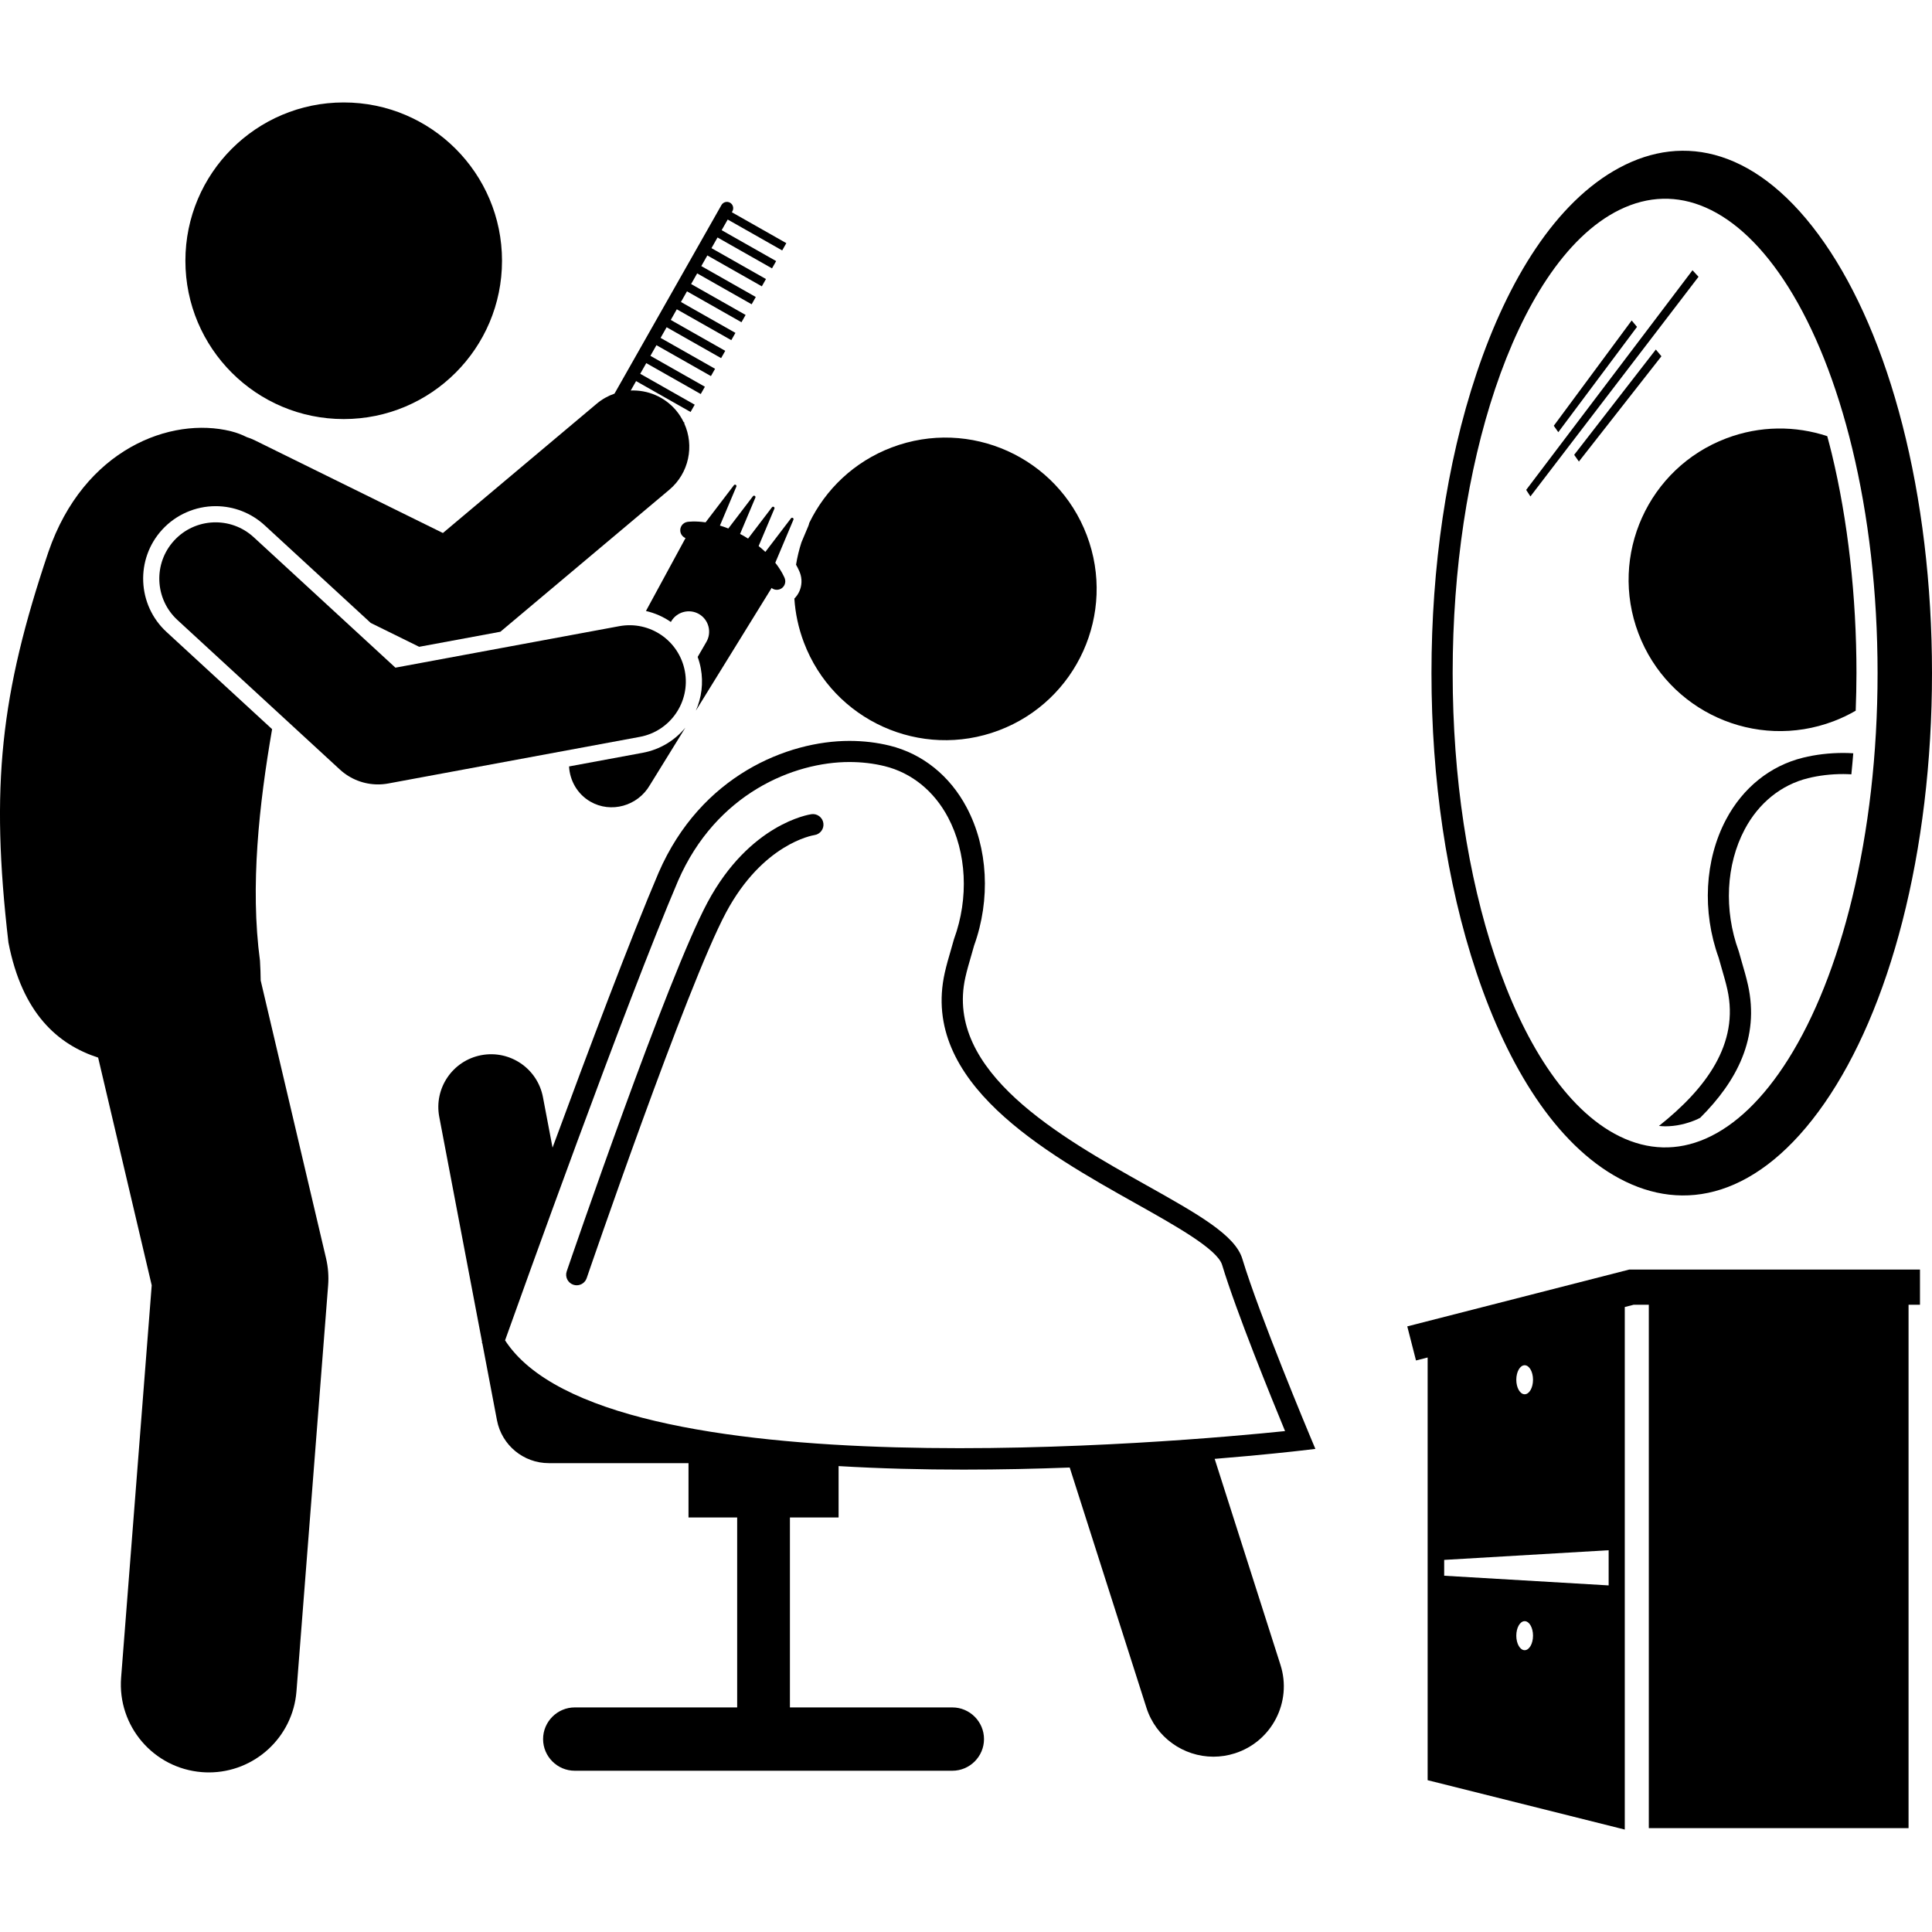 <?xml version="1.0" encoding="UTF-8"?> <svg xmlns="http://www.w3.org/2000/svg" id="Layer_1" height="512" viewBox="0 0 274.592 245.471" width="512"><g><path d="m245.361 47.739c-11.104 4.205-16.697 16.617-12.492 27.721s16.617 16.697 27.721 12.492c1.11-.42 2.161-.926 3.157-1.5.065-1.778.11-3.561.11-5.35 0-10.903-1.216-21.695-3.515-31.209-.202-.835-.419-1.649-.637-2.463-4.516-1.492-9.551-1.506-14.344.309z"></path><path d="m186.182 189.533c-.072-.171-7.198-17.194-9.615-25.188-1.021-3.376-6.324-6.352-13.665-10.47-12.112-6.795-28.7-16.102-25.695-29.528.224-.999.511-1.982.788-2.933.156-.533.31-1.057.449-1.575 2.372-6.568 1.982-13.899-1.046-19.622-2.392-4.523-6.279-7.648-10.946-8.799-1.819-.448-3.749-.675-5.734-.675-8.754 0-21.106 4.9-27.109 18.721-3.939 9.227-9.949 25.166-15.077 39.087l-1.364-7.174c-.774-4.069-4.697-6.74-8.77-5.967-4.069.774-6.74 4.7-5.967 8.77l6.086 31.998-.03.085.069.119 2.076 10.913c.673 3.538 3.767 6.099 7.368 6.099h19.855v7.718h6.917v27h-23.085c-2.475 0-4.5 2.025-4.5 4.5s2.025 4.5 4.5 4.5h53.667c2.475 0 4.5-2.025 4.5-4.5s-2.025-4.5-4.5-4.5h-23.084v-27h6.917v-7.3c5.908.353 11.907.5 17.758.5 5.205 0 10.29-.114 15.091-.295l10.903 34.138c1.357 4.249 5.289 6.96 9.523 6.96 1.009 0 2.034-.154 3.046-.477 5.261-1.681 8.163-7.308 6.483-12.569l-9.353-29.283c6.919-.562 11.506-1.087 12.334-1.184l1.979-.232zm-114.397-13.592c2.084-5.836 17.102-47.778 24.579-65.29 5.421-12.479 16.507-16.907 24.354-16.907 1.744 0 3.433.198 5.017.588 3.825.943 7.025 3.532 9.012 7.289 2.647 5.004 2.968 11.454.857 17.254l-.04.125c-.14.517-.293 1.041-.448 1.574-.291.996-.593 2.026-.837 3.119-3.492 15.605 14.222 25.543 27.155 32.799 5.698 3.196 11.59 6.502 12.262 8.723 2.008 6.641 7.013 18.938 8.948 23.622-13.918 1.442-96.664 9.014-110.859-12.896z"></path><path d="m83.384 167.099c.143-.415 14.245-41.586 19.815-51.983 5.215-9.734 12.24-10.939 12.559-10.989.815-.121 1.382-.878 1.266-1.696-.118-.82-.885-1.393-1.697-1.273-.356.051-8.789 1.374-14.771 12.541-5.685 10.611-19.427 50.728-20.009 52.43-.269.784.149 1.637.934 1.904.161.056.324.081.485.081.623-.001 1.205-.392 1.418-1.015z"></path><path d="m256.258 93.129c-4.666 1.151-8.554 4.276-10.945 8.799-3.028 5.724-3.418 13.055-1.046 19.623.14.518.293 1.043.449 1.576.277.95.564 1.933.788 2.931 1.731 7.735-3.044 14.1-9.717 19.408.294.025.588.055.88.055h.001c1.502 0 3.026-.332 4.531-.987.149-.065.297-.153.446-.224 5.236-5.214 8.465-11.404 6.786-18.907-.245-1.092-.546-2.121-.837-3.117-.155-.533-.309-1.058-.448-1.576l-.039-.124c-2.11-5.8-1.791-12.25.857-17.255 1.986-3.756 5.187-6.345 9.011-7.289 1.585-.39 3.273-.588 5.018-.588.37 0 .754.02 1.138.04.099-.993.193-1.988.272-2.991-.477-.027-.951-.049-1.41-.049-1.985 0-3.915.227-5.735.675z"></path><path d="m230.176 152.942c2.325 1.245 4.688 2.014 7.064 2.29 2.459.286 4.928.043 7.376-.745 2.531-.815 5.032-2.211 7.466-4.204 2.511-2.057 4.942-4.744 7.244-8.068 2.283-3.298 4.363-7.117 6.208-11.4 1.886-4.378 3.513-9.211 4.851-14.425 1.358-5.295 2.407-10.944 3.12-16.855.718-5.959 1.087-12.138 1.087-18.434s-.37-12.475-1.087-18.434c-.712-5.911-1.761-11.56-3.12-16.855-1.337-5.214-2.965-10.047-4.851-14.425-1.845-4.282-3.925-8.102-6.208-11.4-2.302-3.324-4.733-6.01-7.244-8.066-2.433-1.992-4.935-3.387-7.466-4.2-2.447-.786-4.917-1.028-7.376-.741-2.376.277-4.74 1.046-7.064 2.291-2.248 1.204-4.385 2.813-6.395 4.775-1.948 1.902-3.783 4.142-5.491 6.679-1.662 2.467-3.208 5.223-4.629 8.232-1.387 2.939-2.658 6.13-3.803 9.548-1.083 3.233-2.028 6.594-2.834 10.047-.794 3.403-1.457 6.911-1.987 10.49-.525 3.545-.921 7.176-1.186 10.863-.264 3.669-.398 7.411-.398 11.199 0 3.787.134 7.529.398 11.199.265 3.687.661 7.318 1.186 10.863.53 3.579 1.193 7.087 1.987 10.49.806 3.453 1.751 6.814 2.834 10.046 1.145 3.417 2.416 6.609 3.803 9.548 1.421 3.01 2.968 5.767 4.629 8.235 1.708 2.537 3.543 4.778 5.491 6.681 2.011 1.963 4.147 3.572 6.395 4.776zm-17.674-31.438c-1.933-5.76-3.452-12.197-4.479-19.026-1.008-6.707-1.558-13.903-1.558-21.375 0-7.47.55-14.666 1.558-21.372 1.027-6.829 2.545-13.267 4.479-19.027 2-5.958 4.471-11.277 7.337-15.581 3.005-4.513 6.481-7.965 10.337-9.858 4.092-2.008 8.232-2.081 12.221-.344 4.219 1.837 8.235 5.684 11.779 11.324 3.709 5.905 6.843 13.684 9.081 22.941 2.3 9.512 3.599 20.358 3.599 31.914 0 11.559-1.3 22.407-3.599 31.919-2.238 9.258-5.372 17.036-9.081 22.941-3.543 5.64-7.559 9.486-11.779 11.323-3.989 1.737-8.13 1.663-12.221-.345-3.856-1.893-7.332-5.343-10.337-9.856-2.866-4.302-5.338-9.62-7.337-15.578z"></path><path d="m232.665 31.9-.758-.911-11.07 14.963.641.913z"></path><path d="m235.34 35.116-11.605 14.966.671.956 11.73-14.964z"></path><path d="m240.552 23.849-23.639 31.218.602.93 23.893-31.22z"></path><path d="m271.259 170.878h1.625v-5h-41.314l-31.556 8.078 1.24 4.844 1.654-.423v29.608 30.47l28.019 7.017v-37.132-37.136l1.272-.326h2.144v37.461 36.931h36.917v-37.585-36.807zm-54.562 49.1c-.656 0-1.188-.923-1.188-2.063s.532-2.063 1.188-2.063 1.188.923 1.188 2.063-.532 2.063-1.188 2.063zm11.937-9.208-23.375-1.375v-2.25l23.375-1.375zm-13.125-29.229c0-1.139.532-2.063 1.188-2.063s1.188.923 1.188 2.063-.532 2.063-1.188 2.063-1.188-.924-1.188-2.063z"></path><circle cx="48.85" cy="22.5" r="22.5"></circle><path d="m23.064 60.703c1.945-2.112 4.708-3.324 7.581-3.324 2.59 0 5.067.967 6.974 2.722l15.071 13.874 6.887 3.393 11.541-2.139 24.004-20.177c2.818-2.369 3.583-6.264 2.119-9.455l.05-.089-.128-.073c-.282-.58-.631-1.139-1.065-1.655-1.658-1.972-4.064-2.934-6.452-2.838l.76-1.34 7.744 4.391.588-1.037-7.744-4.392.859-1.514 7.744 4.392.588-1.037-7.744-4.392.859-1.514 7.744 4.392.588-1.037-7.744-4.391.859-1.515 7.744 4.392.588-1.037-7.744-4.391.859-1.515 7.744 4.391.588-1.037-7.744-4.391.859-1.514 7.744 4.392.588-1.037-7.744-4.392.859-1.514 7.744 4.392.588-1.037-7.744-4.392.859-1.515 7.744 4.392.588-1.037-7.744-4.392.859-1.515 7.744 4.392.588-1.037-7.744-4.391.859-1.514 7.744 4.392.588-1.037-7.744-4.392.078-.138c.243-.428.091-.976-.337-1.219s-.976-.091-1.219.337l-15.199 26.8c-.893.311-1.748.779-2.515 1.423l-21.874 18.387-26.773-13.192c-.358-.176-.724-.313-1.092-.432-.71-.358-1.463-.641-2.257-.839-8.537-2.129-20.912 2.508-25.947 17.15-6.806 20.174-8.268 33.305-5.682 55.52 1.956 10.067 7.003 14.485 12.75 16.355l7.614 32.36-4.349 55.76c-.537 6.883 4.607 12.897 11.49 13.434.331.026.659.039.985.039 6.462-.001 11.938-4.978 12.448-11.529l4.5-57.7c.101-1.285.001-2.579-.294-3.835l-9.293-39.497c-.008-.872-.039-1.799-.099-2.801-1.418-10.576-.122-22.241 1.722-32.914l-15.007-13.816c-4.179-3.847-4.449-10.376-.603-14.554z"></path><path d="m113.909 62.521c-.336 1.036-.592 2.098-.768 3.179.101.178.186.339.255.477.191.38.279.616.295.658.327.869.296 1.821-.09 2.674-.172.381-.415.714-.699 1.004.134 2.084.575 4.183 1.353 6.238 4.205 11.104 16.616 16.697 27.721 12.492s16.697-16.616 12.492-27.721-16.616-16.697-27.721-12.492c-5.351 2.027-9.417 5.962-11.729 10.735-.033.146-.071.292-.13.433z"></path><path d="m91.352 92.431-10.474 1.941c.11 2.015 1.179 3.927 3.021 4.995 2.927 1.697 6.737.643 8.467-2.342l5.042-8.164c-1.487 1.801-3.586 3.112-6.056 3.57z"></path><path d="m95.348 73.839.043-.074c.798-1.377 2.579-1.851 3.956-1.053 1.378.798 1.851 2.579 1.053 3.956l-1.241 2.141c.188.521.34 1.06.443 1.618.391 2.108.104 4.187-.702 6.015l10.772-17.442c.044.034.08.078.128.106.302.175.678.218 1.031.086.624-.235.938-.931.703-1.554-.027-.072-.389-.991-1.344-2.215l2.578-6.118c.092-.217-.202-.388-.345-.2l-3.645 4.776c-.291-.274-.606-.551-.954-.83l2.239-5.314c.092-.217-.202-.387-.345-.2l-3.396 4.451c-.183-.116-.365-.231-.56-.345-.195-.113-.386-.213-.577-.315l2.174-5.159c.092-.217-.202-.387-.345-.2l-3.498 4.585c-.414-.164-.812-.3-1.194-.415l2.333-5.537c.092-.217-.202-.387-.345-.2l-4.027 5.278c-1.538-.221-2.515-.077-2.591-.065-.654.105-1.096.718-.996 1.373.067.432.358.77.735.927l-5.624 10.362c1.283.297 2.484.827 3.541 1.562z"></path><path d="m90.933 90.17c4.344-.805 7.213-4.979 6.408-9.324s-4.97-7.215-9.324-6.409l-31.816 5.896-20.141-18.54c-3.249-2.992-8.311-2.783-11.304.467-2.992 3.25-2.783 8.312.468 11.304l23.083 21.25c1.489 1.371 3.428 2.114 5.418 2.114.484 0 .973-.044 1.458-.134z"></path></g></svg> 
